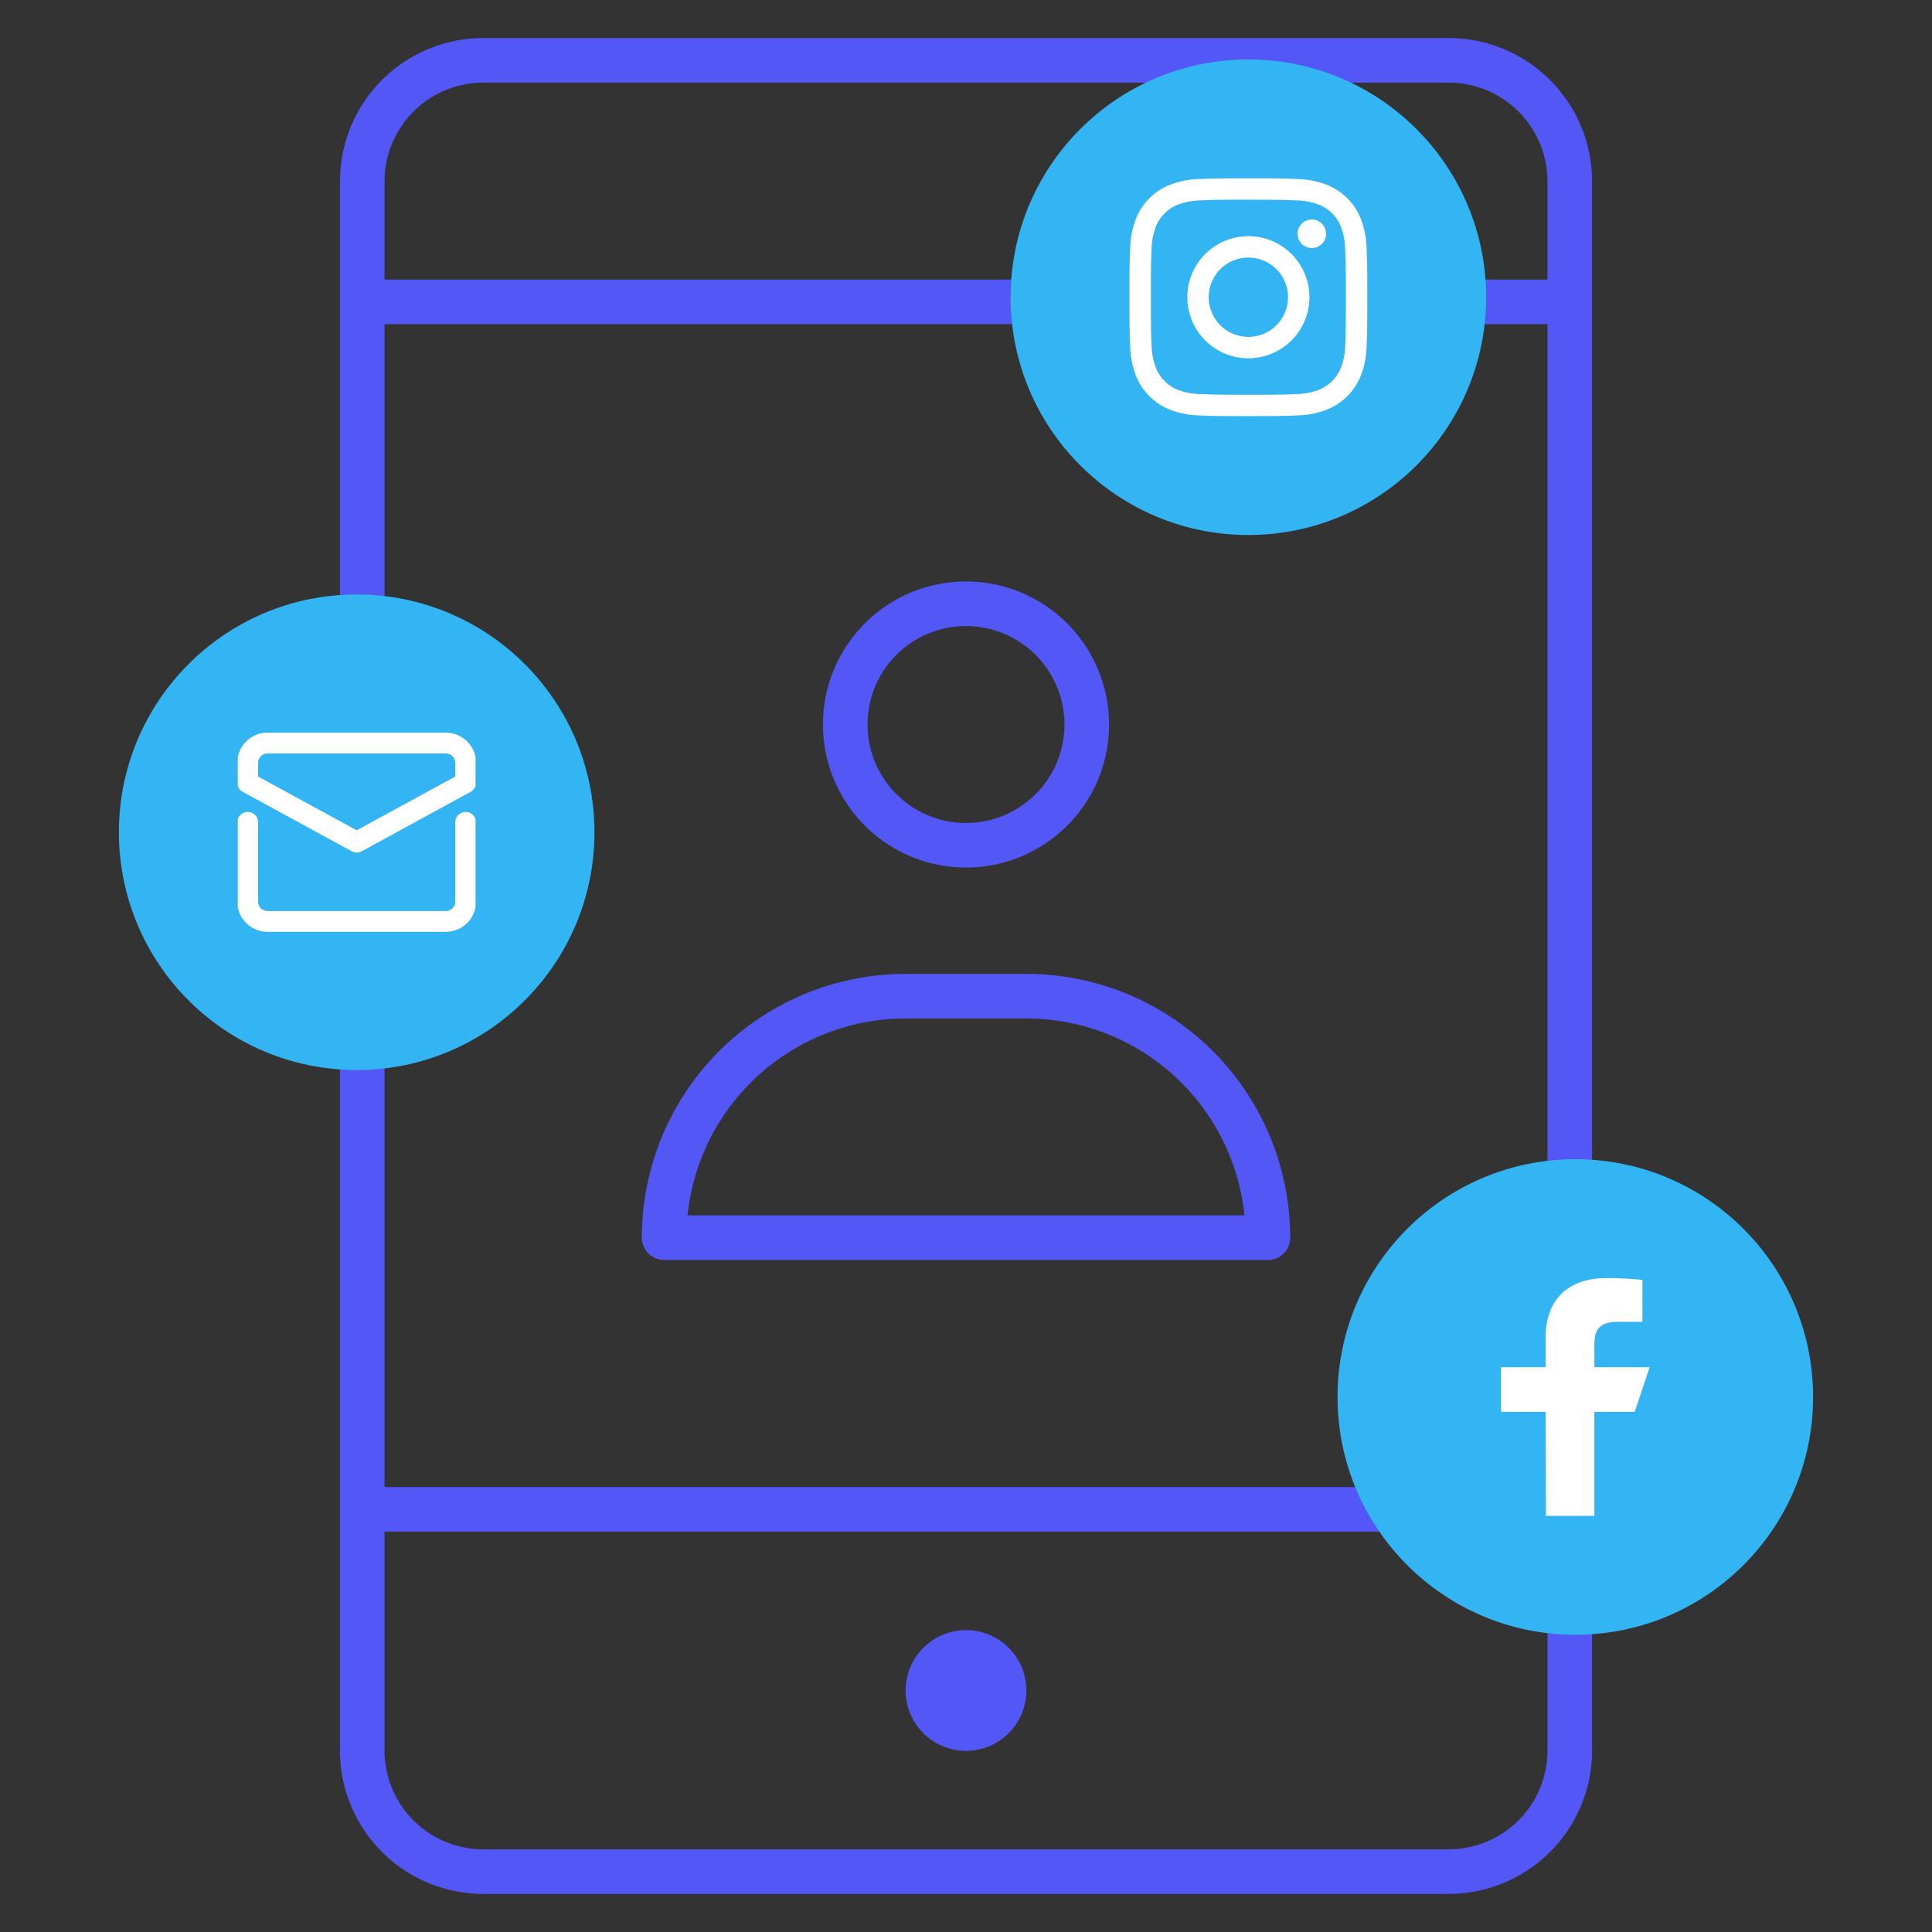 <svg width="65" height="65" viewBox="0 0 65 65" fill="none" xmlns="http://www.w3.org/2000/svg"><rect x="0" y="0" width="65" height="65" fill="#333333" stroke="none"/><path d="M12.188 50.781h40.624M12.188 10.156h40.624M48.75 62.969h-32.5a4.074 4.074 0 01-4.063-4.063V6.094A4.074 4.074 0 0116.25 2.03h32.5a4.074 4.074 0 014.063 4.063v52.812a4.074 4.074 0 01-4.063 4.063z" stroke="#5357F6" stroke-width="1.5" stroke-linecap="round" stroke-linejoin="round"/><path d="M32.5 28.438a4.062 4.062 0 100-8.125 4.062 4.062 0 000 8.125zM42.656 41.64H22.344a8.125 8.125 0 018.125-8.124h4.062a8.125 8.125 0 018.125 8.125z" stroke="#5357F6" stroke-width="1.5" stroke-linecap="round" stroke-linejoin="round"/><path d="M32.5 58.906a2.031 2.031 0 100-4.062 2.031 2.031 0 000 4.062z" fill="#5357F6"/><circle cx="53" cy="47" fill="#33B4F3" r="8"/><circle cx="42" cy="10" r="8" fill="#33B4F3"/><circle cx="12" cy="28" fill="#33B4F3" r="8"/><g clip-path="url(#clip0_974_2027)" stroke="#fff" stroke-width=".7" stroke-linecap="round" stroke-linejoin="round"><path d="M15.667 27.667v2.666A.666.666 0 0115 31H9a.667.667 0 01-.667-.667v-2.666"/><path d="M15.667 26.333v-.666A.666.666 0 0015 25H9a.666.666 0 00-.667.667v.666l3.667 2 3.667-2z"/></g><path d="M52.011 51L52 47.5h-1.5V46H52v-1c0-1.35.836-2 2.04-2 .576 0 1.072.043 1.217.062v1.41h-.835c-.655 0-.782.312-.782.769V46h1.86l-.5 1.5h-1.36V51h-1.63z" fill="#fff"/><g clip-path="url(#clip1_974_2027)" fill="#fff"><path d="M42 6.72c1.068 0 1.194.005 1.617.024.253.003.504.05.742.138.174.064.331.167.46.3.133.129.236.286.3.46.088.238.135.489.138.742.019.422.024.55.024 1.617s-.005 1.194-.024 1.617c-.003.253-.05.504-.138.742a1.322 1.322 0 01-.759.759 2.207 2.207 0 01-.742.138c-.422.019-.55.024-1.617.024-1.066 0-1.194-.005-1.616-.024a2.207 2.207 0 01-.743-.138 1.236 1.236 0 01-.46-.3 1.236 1.236 0 01-.3-.46 2.207 2.207 0 01-.138-.742c-.019-.423-.023-.55-.023-1.617 0-1.066.004-1.194.023-1.617.003-.253.05-.504.138-.742.064-.174.167-.331.3-.46.129-.133.286-.236.46-.3a2.21 2.21 0 01.742-.138c.422-.019.55-.024 1.617-.024L42 6.721zM42 6c-1.087 0-1.222.005-1.65.024a2.95 2.95 0 00-.97.186c-.267.1-.509.258-.709.462-.203.2-.36.441-.461.708a2.92 2.92 0 00-.186.97c-.02.428-.024.564-.024 1.65 0 1.086.005 1.223.024 1.65.007.332.07.66.186.97.1.267.258.509.462.709.2.203.441.36.708.461.31.117.64.18.971.186.427.02.563.024 1.649.024 1.087 0 1.222-.005 1.65-.024.332-.007.66-.07.971-.186a2.048 2.048 0 001.17-1.17c.117-.31.18-.64.186-.971.02-.426.024-.563.024-1.65 0-1.088-.005-1.223-.024-1.65a2.935 2.935 0 00-.187-.969 1.954 1.954 0 00-.462-.708 1.955 1.955 0 00-.708-.462 2.934 2.934 0 00-.97-.186C43.222 6.004 43.087 6 42 6z"/><path d="M42 7.946a2.054 2.054 0 100 4.108 2.054 2.054 0 000-4.108zm0 3.388a1.334 1.334 0 110-2.668 1.334 1.334 0 010 2.668zm2.135-2.989a.48.48 0 100-.96.48.48 0 000 .96z"/></g><defs><clipPath id="clip0_974_2027"><path fill="#fff" transform="translate(8 24)" d="M0 0h8v8H0z"/></clipPath><clipPath id="clip1_974_2027"><path fill="#fff" transform="translate(38 6)" d="M0 0h8v8H0z"/></clipPath></defs></svg>